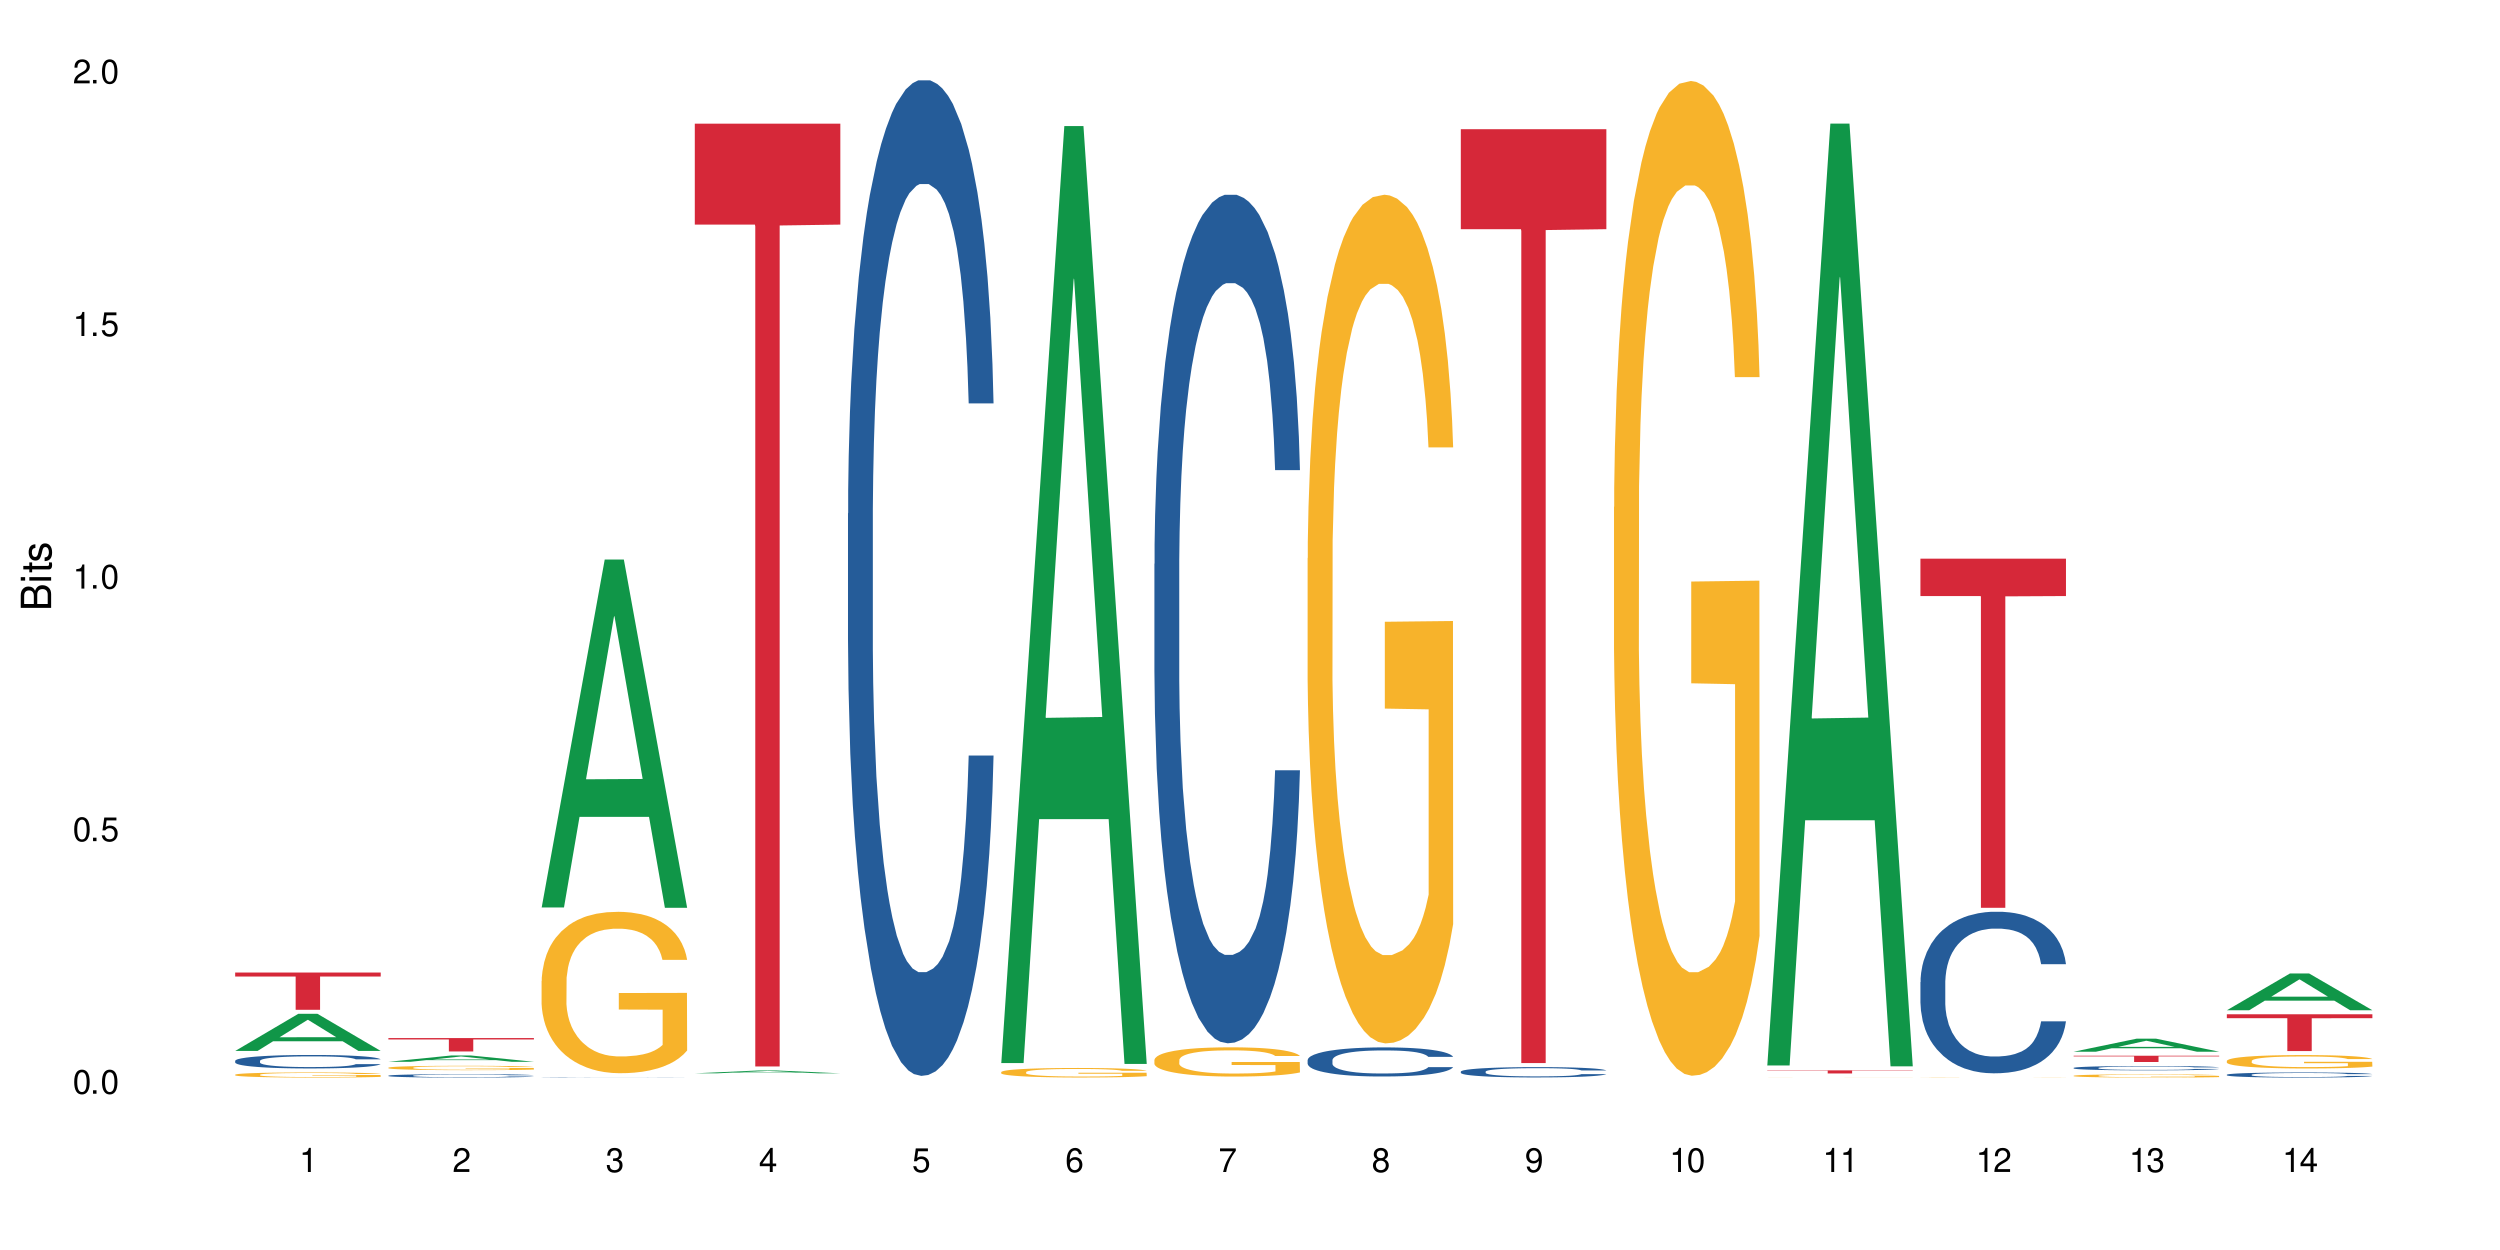 <?xml version="1.0" encoding="UTF-8"?>
<svg xmlns="http://www.w3.org/2000/svg" xmlns:xlink="http://www.w3.org/1999/xlink" width="720" height="360" viewBox="0 0 720 360">
<defs>
<g>
<g id="glyph-0-0">
</g>
<g id="glyph-0-1">
<path d="M 2.641 -6.938 C 2 -6.938 1.422 -6.656 1.078 -6.172 C 0.641 -5.562 0.406 -4.641 0.406 -3.359 C 0.406 -1.016 1.188 0.219 2.641 0.219 C 4.078 0.219 4.859 -1.016 4.859 -3.297 C 4.859 -4.641 4.656 -5.547 4.203 -6.172 C 3.844 -6.656 3.281 -6.938 2.641 -6.938 Z M 2.641 -6.188 C 3.547 -6.188 4 -5.25 4 -3.375 C 4 -1.406 3.562 -0.484 2.625 -0.484 C 1.734 -0.484 1.281 -1.438 1.281 -3.344 C 1.281 -5.25 1.734 -6.188 2.641 -6.188 Z M 2.641 -6.188 "/>
</g>
<g id="glyph-0-2">
<path d="M 1.828 -1 L 0.828 -1 L 0.828 0 L 1.828 0 Z M 1.828 -1 "/>
</g>
<g id="glyph-0-3">
<path d="M 4.562 -6.797 L 1.062 -6.797 L 0.547 -3.094 L 1.328 -3.094 C 1.719 -3.562 2.047 -3.734 2.578 -3.734 C 3.484 -3.734 4.062 -3.109 4.062 -2.094 C 4.062 -1.125 3.484 -0.531 2.578 -0.531 C 1.828 -0.531 1.375 -0.906 1.188 -1.672 L 0.328 -1.672 C 0.453 -1.109 0.547 -0.844 0.75 -0.594 C 1.125 -0.078 1.828 0.219 2.594 0.219 C 3.969 0.219 4.922 -0.781 4.922 -2.219 C 4.922 -3.562 4.031 -4.484 2.719 -4.484 C 2.25 -4.484 1.859 -4.359 1.469 -4.062 L 1.734 -5.969 L 4.562 -5.969 Z M 4.562 -6.797 "/>
</g>
<g id="glyph-0-4">
<path d="M 2.484 -4.938 L 2.484 0 L 3.328 0 L 3.328 -6.938 L 2.766 -6.938 C 2.469 -5.875 2.281 -5.734 0.984 -5.562 L 0.984 -4.938 Z M 2.484 -4.938 "/>
</g>
<g id="glyph-0-5">
<path d="M 4.859 -0.828 L 1.281 -0.828 C 1.359 -1.406 1.672 -1.781 2.5 -2.281 L 3.469 -2.828 C 4.406 -3.344 4.906 -4.062 4.906 -4.906 C 4.906 -5.484 4.672 -6.031 4.266 -6.406 C 3.859 -6.766 3.375 -6.938 2.719 -6.938 C 1.859 -6.938 1.219 -6.625 0.844 -6.031 C 0.609 -5.672 0.5 -5.234 0.484 -4.531 L 1.328 -4.531 C 1.359 -5.016 1.406 -5.281 1.531 -5.516 C 1.75 -5.938 2.188 -6.203 2.703 -6.203 C 3.469 -6.203 4.031 -5.641 4.031 -4.891 C 4.031 -4.344 3.719 -3.859 3.125 -3.516 L 2.234 -3 C 0.812 -2.172 0.406 -1.531 0.328 -0.016 L 4.859 -0.016 Z M 4.859 -0.828 "/>
</g>
<g id="glyph-0-6">
<path d="M 2.125 -3.188 L 2.578 -3.188 C 3.5 -3.188 3.984 -2.766 3.984 -1.922 C 3.984 -1.062 3.469 -0.531 2.594 -0.531 C 1.656 -0.531 1.203 -1 1.156 -2.016 L 0.312 -2.016 C 0.344 -1.453 0.438 -1.094 0.609 -0.781 C 0.953 -0.109 1.625 0.219 2.547 0.219 C 3.953 0.219 4.859 -0.625 4.859 -1.938 C 4.859 -2.828 4.516 -3.297 3.703 -3.594 C 4.344 -3.844 4.656 -4.328 4.656 -5.031 C 4.656 -6.219 3.875 -6.938 2.578 -6.938 C 1.203 -6.938 0.484 -6.172 0.453 -4.703 L 1.297 -4.703 C 1.312 -5.125 1.344 -5.359 1.453 -5.578 C 1.641 -5.969 2.062 -6.203 2.594 -6.203 C 3.344 -6.203 3.797 -5.75 3.797 -5 C 3.797 -4.516 3.609 -4.219 3.25 -4.047 C 3.016 -3.953 2.703 -3.922 2.125 -3.906 Z M 2.125 -3.188 "/>
</g>
<g id="glyph-0-7">
<path d="M 3.141 -1.672 L 3.141 0 L 3.984 0 L 3.984 -1.672 L 4.984 -1.672 L 4.984 -2.438 L 3.984 -2.438 L 3.984 -6.938 L 3.359 -6.938 L 0.266 -2.578 L 0.266 -1.672 Z M 3.141 -2.438 L 1 -2.438 L 3.141 -5.5 Z M 3.141 -2.438 "/>
</g>
<g id="glyph-0-8">
<path d="M 4.781 -5.125 C 4.609 -6.266 3.891 -6.938 2.844 -6.938 C 2.094 -6.938 1.422 -6.578 1.031 -5.953 C 0.594 -5.266 0.406 -4.422 0.406 -3.172 C 0.406 -2 0.578 -1.25 0.984 -0.641 C 1.359 -0.078 1.953 0.219 2.703 0.219 C 3.984 0.219 4.922 -0.75 4.922 -2.094 C 4.922 -3.375 4.062 -4.281 2.844 -4.281 C 2.172 -4.281 1.641 -4.031 1.281 -3.516 C 1.281 -5.234 1.828 -6.188 2.797 -6.188 C 3.391 -6.188 3.797 -5.797 3.938 -5.125 Z M 2.734 -3.531 C 3.547 -3.531 4.062 -2.953 4.062 -2.031 C 4.062 -1.156 3.484 -0.531 2.703 -0.531 C 1.922 -0.531 1.328 -1.188 1.328 -2.078 C 1.328 -2.938 1.906 -3.531 2.734 -3.531 Z M 2.734 -3.531 "/>
</g>
<g id="glyph-0-9">
<path d="M 4.984 -6.797 L 0.438 -6.797 L 0.438 -5.969 L 4.109 -5.969 C 2.5 -3.656 1.828 -2.234 1.328 0 L 2.219 0 C 2.594 -2.172 3.453 -4.047 4.984 -6.094 Z M 4.984 -6.797 "/>
</g>
<g id="glyph-0-10">
<path d="M 3.75 -3.656 C 4.469 -4.094 4.688 -4.438 4.688 -5.078 C 4.688 -6.172 3.844 -6.938 2.641 -6.938 C 1.438 -6.938 0.594 -6.172 0.594 -5.094 C 0.594 -4.438 0.812 -4.094 1.516 -3.656 C 0.734 -3.266 0.359 -2.703 0.359 -1.922 C 0.359 -0.656 1.281 0.219 2.641 0.219 C 3.984 0.219 4.922 -0.656 4.922 -1.922 C 4.922 -2.703 4.531 -3.266 3.75 -3.656 Z M 2.641 -6.188 C 3.359 -6.188 3.812 -5.75 3.812 -5.062 C 3.812 -4.406 3.344 -3.984 2.641 -3.984 C 1.922 -3.984 1.453 -4.406 1.453 -5.078 C 1.453 -5.75 1.922 -6.188 2.641 -6.188 Z M 2.641 -3.266 C 3.484 -3.266 4.062 -2.719 4.062 -1.906 C 4.062 -1.078 3.484 -0.531 2.625 -0.531 C 1.797 -0.531 1.219 -1.094 1.219 -1.906 C 1.219 -2.719 1.781 -3.266 2.641 -3.266 Z M 2.641 -3.266 "/>
</g>
<g id="glyph-0-11">
<path d="M 0.516 -1.578 C 0.672 -0.453 1.406 0.219 2.438 0.219 C 3.188 0.219 3.859 -0.141 4.266 -0.766 C 4.688 -1.453 4.891 -2.297 4.891 -3.547 C 4.891 -4.719 4.703 -5.453 4.312 -6.078 C 3.938 -6.641 3.344 -6.938 2.594 -6.938 C 1.297 -6.938 0.359 -5.969 0.359 -4.625 C 0.359 -3.344 1.234 -2.453 2.453 -2.453 C 3.094 -2.453 3.578 -2.672 4.016 -3.203 C 4 -1.484 3.469 -0.531 2.5 -0.531 C 1.906 -0.531 1.484 -0.906 1.359 -1.578 Z M 2.578 -6.203 C 3.375 -6.203 3.969 -5.531 3.969 -4.641 C 3.969 -3.797 3.391 -3.188 2.547 -3.188 C 1.734 -3.188 1.234 -3.766 1.234 -4.688 C 1.234 -5.562 1.797 -6.203 2.578 -6.203 Z M 2.578 -6.203 "/>
</g>
<g id="glyph-1-0">
</g>
<g id="glyph-1-1">
<path d="M 0 -0.953 L 0 -4.891 C 0 -5.719 -0.234 -6.344 -0.734 -6.797 C -1.188 -7.234 -1.812 -7.469 -2.5 -7.469 C -3.547 -7.469 -4.188 -7 -4.625 -5.875 C -4.984 -6.688 -5.625 -7.094 -6.531 -7.094 C -7.172 -7.094 -7.734 -6.859 -8.141 -6.391 C -8.562 -5.922 -8.75 -5.344 -8.75 -4.5 L -8.75 -0.953 Z M -4.984 -2.062 L -7.766 -2.062 L -7.766 -4.219 C -7.766 -4.844 -7.688 -5.203 -7.453 -5.5 C -7.219 -5.812 -6.859 -5.969 -6.375 -5.969 C -5.891 -5.969 -5.531 -5.812 -5.297 -5.5 C -5.062 -5.203 -4.984 -4.844 -4.984 -4.219 Z M -0.984 -2.062 L -4 -2.062 L -4 -4.781 C -4 -5.766 -3.438 -6.359 -2.484 -6.359 C -1.547 -6.359 -0.984 -5.766 -0.984 -4.781 Z M -0.984 -2.062 "/>
</g>
<g id="glyph-1-2">
<path d="M -6.281 -1.797 L -6.281 -0.797 L 0 -0.797 L 0 -1.797 Z M -8.75 -1.797 L -8.75 -0.797 L -7.484 -0.797 L -7.484 -1.797 Z M -8.75 -1.797 "/>
</g>
<g id="glyph-1-3">
<path d="M -6.281 -3.047 L -6.281 -2.016 L -8.016 -2.016 L -8.016 -1.016 L -6.281 -1.016 L -6.281 -0.172 L -5.469 -0.172 L -5.469 -1.016 L -0.719 -1.016 C -0.078 -1.016 0.281 -1.453 0.281 -2.234 C 0.281 -2.5 0.25 -2.719 0.188 -3.047 L -0.641 -3.047 C -0.609 -2.906 -0.594 -2.766 -0.594 -2.562 C -0.594 -2.141 -0.719 -2.016 -1.156 -2.016 L -5.469 -2.016 L -5.469 -3.047 Z M -6.281 -3.047 "/>
</g>
<g id="glyph-1-4">
<path d="M -4.531 -5.25 C -5.766 -5.25 -6.469 -4.422 -6.469 -2.969 C -6.469 -1.516 -5.719 -0.562 -4.547 -0.562 C -3.562 -0.562 -3.094 -1.062 -2.734 -2.562 L -2.516 -3.484 C -2.344 -4.188 -2.094 -4.469 -1.641 -4.469 C -1.047 -4.469 -0.641 -3.875 -0.641 -3 C -0.641 -2.453 -0.797 -2 -1.062 -1.75 C -1.25 -1.594 -1.422 -1.531 -1.875 -1.469 L -1.875 -0.406 C -0.422 -0.453 0.281 -1.266 0.281 -2.922 C 0.281 -4.5 -0.5 -5.516 -1.719 -5.516 C -2.656 -5.516 -3.172 -4.984 -3.469 -3.734 L -3.703 -2.766 C -3.891 -1.953 -4.156 -1.609 -4.594 -1.609 C -5.188 -1.609 -5.547 -2.125 -5.547 -2.938 C -5.547 -3.75 -5.203 -4.172 -4.531 -4.203 Z M -4.531 -5.25 "/>
</g>
</g>
</defs>
<rect x="-72" y="-36" width="864" height="432" fill="rgb(100%, 100%, 100%)" fill-opacity="1"/>
<path fill-rule="nonzero" fill="rgb(6.275%, 58.824%, 28.235%)" fill-opacity="1" d="M 67.73 302.668 L 67.777 302.656 L 85.914 291.973 L 91.422 291.973 L 109.648 302.676 L 103.242 302.676 L 98.676 299.883 L 78.656 299.883 L 74.18 302.668 L 67.73 302.668 L 80.582 298.727 L 96.84 298.715 L 88.734 293.723 L 88.645 293.711 L 88.555 293.742 L 80.539 298.715 L 80.582 298.727 Z M 67.73 302.668 "/>
<path fill-rule="nonzero" fill="rgb(14.51%, 36.078%, 60%)" fill-opacity="1" d="M 67.73 305.52 L 67.781 305.516 L 67.781 305.43 L 67.934 305.297 L 68.293 305.125 L 68.652 305.008 L 69.57 304.801 L 70.848 304.598 L 72.18 304.441 L 73.148 304.348 L 74.02 304.277 L 76.012 304.145 L 77.289 304.078 L 78.672 304.02 L 80.355 303.957 L 81.582 303.922 L 84.344 303.867 L 86.391 303.84 L 87.973 303.832 L 91.398 303.832 L 93.441 303.844 L 94.926 303.863 L 96.562 303.891 L 97.941 303.922 L 100.344 304 L 102.492 304.102 L 103.461 304.156 L 104.996 304.266 L 106.172 304.375 L 106.988 304.465 L 107.91 304.598 L 108.727 304.758 L 109.34 304.938 L 109.648 305.09 L 102.492 305.09 L 102.133 304.949 L 101.723 304.84 L 100.957 304.691 L 100.191 304.59 L 99.117 304.488 L 98.145 304.418 L 96.816 304.352 L 95.641 304.309 L 94.414 304.277 L 93.238 304.258 L 90.988 304.234 L 88.383 304.234 L 87.41 304.242 L 85.418 304.27 L 84.344 304.297 L 82.812 304.344 L 81.738 304.391 L 80.461 304.461 L 79.59 304.523 L 78.516 304.613 L 77.75 304.695 L 76.883 304.812 L 76.371 304.902 L 75.91 305 L 75.5 305.117 L 75.195 305.242 L 74.988 305.375 L 74.887 305.504 L 74.887 306.051 L 74.988 306.18 L 75.246 306.328 L 75.91 306.547 L 76.883 306.734 L 78.004 306.883 L 79.078 306.988 L 79.691 307.039 L 80.512 307.098 L 81.789 307.168 L 83.629 307.238 L 84.703 307.266 L 86.34 307.297 L 88.023 307.309 L 90.273 307.309 L 92.27 307.297 L 93.598 307.277 L 94.977 307.25 L 96.867 307.188 L 98.043 307.133 L 99.066 307.062 L 99.832 306.996 L 100.344 306.941 L 101.109 306.828 L 101.723 306.711 L 102.184 306.586 L 102.492 306.465 L 109.648 306.465 L 109.34 306.605 L 108.883 306.746 L 108.422 306.848 L 107.707 306.973 L 106.887 307.082 L 105.711 307.207 L 104.742 307.289 L 103.461 307.375 L 102.285 307.445 L 101.008 307.504 L 99.117 307.574 L 97.891 307.609 L 96.562 307.645 L 94.977 307.672 L 92.984 307.695 L 90.836 307.711 L 88.844 307.715 L 86.695 307.707 L 85.109 307.691 L 83.016 307.66 L 80.41 307.598 L 78.516 307.531 L 77.035 307.461 L 75.758 307.391 L 74.324 307.297 L 72.484 307.141 L 71.359 307.02 L 70.594 306.918 L 69.723 306.781 L 69.109 306.656 L 68.395 306.457 L 67.883 306.207 L 67.73 306.012 Z M 67.73 305.52 "/>
<path fill-rule="nonzero" fill="rgb(96.863%, 70.196%, 16.863%)" fill-opacity="1" d="M 67.73 309.5 L 67.781 309.5 L 67.781 309.473 L 67.988 309.41 L 68.496 309.328 L 69.164 309.258 L 69.879 309.203 L 70.34 309.176 L 71.105 309.137 L 71.77 309.105 L 73.457 309.047 L 75.602 308.988 L 76.777 308.965 L 78.109 308.941 L 80 308.914 L 80.867 308.906 L 83.527 308.887 L 86.543 308.871 L 89.863 308.867 L 91.398 308.867 L 93.496 308.875 L 96.355 308.891 L 97.992 308.902 L 99.27 308.914 L 100.602 308.934 L 102.234 308.961 L 103.77 308.992 L 104.996 309.023 L 106.223 309.066 L 107.246 309.109 L 108.113 309.156 L 108.883 309.211 L 109.34 309.258 L 109.648 309.309 L 102.543 309.309 L 102.133 309.258 L 101.672 309.223 L 100.906 309.18 L 100.141 309.145 L 99.375 309.121 L 97.941 309.086 L 96.715 309.062 L 95.18 309.047 L 93.699 309.035 L 92.012 309.023 L 88.281 309.023 L 85.828 309.031 L 84.395 309.043 L 83.375 309.055 L 81.941 309.074 L 81.074 309.09 L 80.562 309.102 L 79.027 309.141 L 78.004 309.18 L 77.445 309.207 L 76.727 309.246 L 76.215 309.281 L 75.652 309.336 L 75.348 309.375 L 74.938 309.469 L 74.887 309.711 L 75.039 309.762 L 75.348 309.816 L 75.758 309.867 L 76.371 309.918 L 76.984 309.957 L 78.059 310.008 L 78.977 310.043 L 79.691 310.066 L 81.074 310.102 L 81.637 310.113 L 82.965 310.141 L 84.344 310.16 L 86.031 310.176 L 87.309 310.184 L 89.355 310.188 L 91.961 310.188 L 95.027 310.18 L 96.969 310.172 L 98.301 310.16 L 99.168 310.148 L 100.242 310.137 L 101.008 310.121 L 101.723 310.105 L 102.594 310.086 L 102.594 309.762 L 89.969 309.762 L 89.969 309.609 L 109.598 309.609 L 109.648 310.137 L 108.574 310.172 L 107.246 310.207 L 105.969 310.234 L 104.637 310.258 L 102.746 310.281 L 101.215 310.297 L 98.863 310.316 L 96.715 310.328 L 94.465 310.336 L 92.473 310.34 L 90.121 310.344 L 88.023 310.34 L 85.777 310.332 L 83.988 310.32 L 82.352 310.309 L 80.715 310.289 L 78.672 310.262 L 77.34 310.238 L 75.961 310.211 L 74.582 310.176 L 73.355 310.141 L 72.535 310.113 L 71.719 310.082 L 70.848 310.039 L 70.031 309.992 L 69.418 309.953 L 68.855 309.906 L 68.445 309.859 L 68.039 309.801 L 67.832 309.75 L 67.73 309.711 Z M 67.73 309.5 "/>
<path fill-rule="nonzero" fill="rgb(83.922%, 15.686%, 22.353%)" fill-opacity="1" d="M 67.73 280.094 L 109.648 280.094 L 109.648 281.242 L 92.18 281.25 L 92.18 290.82 L 85.148 290.82 L 85.148 281.262 L 85.047 281.242 L 67.73 281.242 Z M 67.73 280.094 "/>
<path fill-rule="nonzero" fill="rgb(6.275%, 58.824%, 28.235%)" fill-opacity="1" d="M 111.855 305.793 L 111.898 305.793 L 130.035 303.969 L 135.543 303.969 L 153.77 305.793 L 147.367 305.793 L 142.801 305.316 L 122.781 305.316 L 118.301 305.793 L 111.855 305.793 L 124.707 305.121 L 140.961 305.121 L 132.855 304.266 L 132.766 304.266 L 132.68 304.27 L 124.66 305.121 L 124.707 305.121 Z M 111.855 305.793 "/>
<path fill-rule="nonzero" fill="rgb(14.51%, 36.078%, 60%)" fill-opacity="1" d="M 111.855 309.789 L 111.906 309.789 L 111.906 309.766 L 112.059 309.734 L 112.418 309.691 L 112.773 309.66 L 113.695 309.605 L 114.973 309.555 L 116.301 309.516 L 117.273 309.492 L 118.141 309.477 L 120.137 309.441 L 121.414 309.426 L 122.793 309.41 L 124.48 309.395 L 125.707 309.387 L 128.469 309.371 L 130.512 309.367 L 132.098 309.363 L 135.523 309.363 L 137.566 309.367 L 139.047 309.371 L 140.684 309.379 L 142.066 309.387 L 144.469 309.406 L 146.613 309.43 L 147.586 309.445 L 149.117 309.473 L 150.293 309.5 L 151.113 309.523 L 152.031 309.555 L 152.852 309.598 L 153.465 309.641 L 153.77 309.68 L 146.613 309.68 L 146.258 309.645 L 145.848 309.617 L 145.082 309.582 L 144.312 309.555 L 143.242 309.527 L 142.27 309.512 L 140.941 309.496 L 139.766 309.484 L 138.539 309.477 L 137.363 309.469 L 135.113 309.465 L 131.535 309.465 L 129.539 309.473 L 128.469 309.48 L 126.934 309.492 L 125.859 309.504 L 124.582 309.523 L 123.715 309.539 L 122.641 309.562 L 121.875 309.582 L 121.004 309.609 L 120.492 309.633 L 120.031 309.66 L 119.625 309.688 L 119.316 309.719 L 119.113 309.754 L 119.012 309.785 L 119.012 309.922 L 119.113 309.957 L 119.367 309.992 L 120.031 310.047 L 121.004 310.094 L 122.129 310.133 L 123.203 310.16 L 123.816 310.172 L 124.633 310.188 L 125.91 310.203 L 127.75 310.223 L 128.824 310.23 L 130.461 310.238 L 132.148 310.242 L 134.398 310.242 L 136.391 310.238 L 137.719 310.234 L 139.102 310.227 L 140.992 310.211 L 142.168 310.195 L 143.188 310.18 L 143.957 310.16 L 144.469 310.148 L 145.234 310.121 L 145.848 310.09 L 146.309 310.059 L 146.613 310.027 L 153.77 310.027 L 153.465 310.062 L 153.004 310.098 L 152.543 310.125 L 151.828 310.156 L 151.012 310.184 L 149.836 310.215 L 148.863 310.234 L 147.586 310.258 L 146.41 310.273 L 145.133 310.289 L 143.242 310.309 L 142.012 310.316 L 140.684 310.324 L 139.102 310.332 L 137.105 310.34 L 134.961 310.344 L 132.965 310.344 L 130.82 310.34 L 129.234 310.336 L 127.137 310.328 L 124.531 310.312 L 122.641 310.297 L 121.156 310.277 L 119.879 310.262 L 118.449 310.238 L 116.609 310.199 L 115.484 310.168 L 114.715 310.141 L 113.848 310.105 L 113.234 310.074 L 112.52 310.027 L 112.008 309.961 L 111.855 309.914 Z M 111.855 309.789 "/>
<path fill-rule="nonzero" fill="rgb(96.863%, 70.196%, 16.863%)" fill-opacity="1" d="M 111.855 307.488 L 111.906 307.488 L 111.906 307.465 L 112.109 307.414 L 112.621 307.34 L 113.285 307.281 L 114 307.234 L 114.461 307.211 L 115.227 307.176 L 115.891 307.152 L 117.578 307.102 L 119.727 307.051 L 120.902 307.031 L 122.23 307.012 L 124.121 306.988 L 124.992 306.98 L 127.648 306.965 L 130.664 306.953 L 133.988 306.949 L 135.523 306.949 L 137.617 306.953 L 140.48 306.965 L 142.117 306.977 L 143.395 306.988 L 144.723 307.004 L 146.359 307.027 L 147.891 307.055 L 149.117 307.082 L 150.348 307.117 L 151.367 307.152 L 152.238 307.195 L 153.004 307.242 L 153.465 307.285 L 153.77 307.324 L 146.664 307.324 L 146.258 307.285 L 145.797 307.254 L 145.031 307.215 L 144.262 307.188 L 143.496 307.164 L 142.066 307.133 L 140.84 307.117 L 139.305 307.102 L 137.82 307.09 L 136.137 307.082 L 132.402 307.082 L 129.949 307.09 L 128.52 307.098 L 127.496 307.105 L 126.066 307.125 L 125.195 307.137 L 124.684 307.148 L 123.152 307.184 L 122.129 307.215 L 121.566 307.238 L 120.852 307.273 L 120.34 307.305 L 119.777 307.348 L 119.469 307.383 L 119.062 307.461 L 119.012 307.668 L 119.164 307.711 L 119.469 307.762 L 119.879 307.801 L 120.492 307.844 L 121.105 307.879 L 122.18 307.922 L 123.102 307.953 L 123.816 307.973 L 125.195 308.004 L 125.758 308.016 L 127.086 308.035 L 128.469 308.051 L 130.152 308.066 L 131.434 308.07 L 133.477 308.078 L 136.082 308.078 L 139.152 308.07 L 141.094 308.062 L 142.422 308.051 L 143.293 308.043 L 144.363 308.031 L 145.133 308.02 L 145.848 308.008 L 146.715 307.988 L 146.715 307.711 L 134.09 307.711 L 134.09 307.582 L 153.719 307.582 L 153.77 308.031 L 152.699 308.062 L 151.367 308.094 L 150.09 308.117 L 148.762 308.137 L 146.871 308.156 L 145.336 308.172 L 142.984 308.188 L 140.84 308.199 L 138.59 308.203 L 136.594 308.207 L 134.242 308.211 L 132.148 308.207 L 129.898 308.199 L 128.109 308.191 L 126.473 308.18 L 124.84 308.164 L 122.793 308.141 L 121.465 308.121 L 120.082 308.098 L 118.703 308.066 L 117.477 308.035 L 116.66 308.012 L 115.84 307.984 L 114.973 307.949 L 114.152 307.91 L 113.539 307.875 L 112.98 307.836 L 112.57 307.797 L 112.16 307.746 L 111.957 307.703 L 111.855 307.668 Z M 111.855 307.488 "/>
<path fill-rule="nonzero" fill="rgb(83.922%, 15.686%, 22.353%)" fill-opacity="1" d="M 111.855 298.957 L 153.77 298.957 L 153.77 299.367 L 136.301 299.371 L 136.301 302.816 L 129.273 302.816 L 129.273 299.375 L 129.172 299.367 L 111.855 299.367 Z M 111.855 298.957 "/>
<path fill-rule="nonzero" fill="rgb(6.275%, 58.824%, 28.235%)" fill-opacity="1" d="M 155.977 261.355 L 156.023 261.262 L 174.16 161.141 L 179.668 161.141 L 197.895 261.449 L 191.488 261.449 L 186.922 235.266 L 166.902 235.266 L 162.426 261.355 L 155.977 261.355 L 168.828 224.434 L 185.086 224.34 L 176.98 177.527 L 176.891 177.434 L 176.801 177.719 L 168.785 224.34 L 168.828 224.434 Z M 155.977 261.355 "/>
<path fill-rule="nonzero" fill="rgb(14.51%, 36.078%, 60%)" fill-opacity="1" d="M 155.977 310.281 L 156.027 310.281 L 156.027 310.277 L 156.18 310.277 L 156.898 310.27 L 157.816 310.266 L 159.094 310.258 L 160.426 310.254 L 161.395 310.254 L 162.266 310.25 L 164.258 310.25 L 165.535 310.246 L 166.918 310.246 L 168.602 310.242 L 186.188 310.242 L 188.59 310.246 L 190.738 310.246 L 191.707 310.25 L 193.242 310.25 L 194.418 310.254 L 195.234 310.258 L 196.156 310.258 L 196.973 310.262 L 197.586 310.266 L 197.895 310.27 L 190.738 310.27 L 190.379 310.266 L 189.969 310.266 L 188.438 310.258 L 187.363 310.258 L 186.391 310.254 L 183.887 310.254 L 182.66 310.25 L 172.59 310.25 L 171.059 310.254 L 169.984 310.254 L 168.707 310.258 L 166.762 310.258 L 165.996 310.262 L 165.129 310.266 L 164.617 310.266 L 164.156 310.27 L 163.746 310.27 L 163.441 310.273 L 163.234 310.277 L 163.133 310.281 L 163.133 310.293 L 163.234 310.297 L 163.492 310.301 L 164.156 310.305 L 165.129 310.309 L 166.25 310.312 L 167.324 310.316 L 168.758 310.316 L 170.035 310.32 L 172.949 310.32 L 174.582 310.324 L 180.512 310.324 L 181.844 310.32 L 186.289 310.32 L 187.312 310.316 L 188.078 310.316 L 188.59 310.312 L 189.355 310.312 L 189.969 310.309 L 190.43 310.305 L 197.895 310.305 L 197.586 310.305 L 197.129 310.309 L 196.668 310.312 L 195.953 310.316 L 195.133 310.316 L 193.957 310.32 L 192.988 310.324 L 190.531 310.324 L 189.254 310.328 L 186.137 310.328 L 184.809 310.332 L 171.262 310.332 L 168.652 310.328 L 165.281 310.328 L 164.004 310.324 L 162.57 310.324 L 160.73 310.32 L 159.605 310.316 L 158.84 310.312 L 157.969 310.309 L 157.355 310.309 L 156.641 310.305 L 156.129 310.297 L 155.977 310.293 Z M 155.977 310.281 "/>
<path fill-rule="nonzero" fill="rgb(96.863%, 70.196%, 16.863%)" fill-opacity="1" d="M 155.977 282.512 L 156.027 282.469 L 156.027 281.621 L 156.234 279.711 L 156.742 277.078 L 157.41 274.914 L 158.125 273.215 L 158.582 272.324 L 159.352 271.051 L 160.016 270.117 L 161.703 268.207 L 163.848 266.422 L 165.023 265.66 L 166.355 264.938 L 168.246 264.129 L 169.113 263.832 L 171.773 263.152 L 174.789 262.73 L 178.109 262.602 L 179.645 262.645 L 181.742 262.812 L 184.602 263.281 L 186.238 263.707 L 187.516 264.129 L 188.848 264.684 L 190.48 265.531 L 192.016 266.551 L 193.242 267.57 L 194.469 268.844 L 195.492 270.199 L 196.359 271.688 L 197.129 273.469 L 197.586 274.957 L 197.895 276.441 L 190.789 276.441 L 190.379 274.957 L 189.918 273.809 L 189.152 272.41 L 188.387 271.391 L 187.617 270.582 L 186.188 269.48 L 184.961 268.801 L 183.426 268.207 L 181.945 267.824 L 180.258 267.57 L 179.234 267.484 L 176.527 267.484 L 174.074 267.781 L 172.641 268.121 L 171.617 268.461 L 170.188 269.098 L 169.32 269.605 L 168.809 269.945 L 167.273 271.262 L 166.25 272.449 L 165.688 273.258 L 164.973 274.531 L 164.461 275.676 L 163.898 277.375 L 163.594 278.648 L 163.184 281.535 L 163.133 289.176 L 163.285 290.789 L 163.594 292.531 L 164.004 294.059 L 164.617 295.672 L 165.23 296.902 L 166.305 298.559 L 167.223 299.664 L 167.938 300.383 L 169.32 301.531 L 169.883 301.914 L 171.211 302.676 L 172.59 303.273 L 174.277 303.781 L 175.555 304.035 L 177.602 304.246 L 180.207 304.246 L 183.273 303.992 L 185.215 303.652 L 186.547 303.312 L 187.414 303.016 L 188.488 302.551 L 189.254 302.125 L 189.969 301.66 L 190.84 300.938 L 190.84 290.789 L 178.215 290.746 L 178.215 285.992 L 197.844 285.949 L 197.895 302.551 L 196.82 303.695 L 195.492 304.801 L 194.215 305.648 L 192.883 306.371 L 190.992 307.176 L 189.461 307.688 L 187.109 308.281 L 184.961 308.664 L 182.711 308.918 L 180.719 309.047 L 178.367 309.086 L 176.27 309.004 L 174.023 308.746 L 172.234 308.41 L 170.598 307.984 L 168.961 307.434 L 166.918 306.539 L 165.586 305.82 L 164.207 304.926 L 162.828 303.867 L 161.602 302.719 L 160.781 301.828 L 159.965 300.809 L 159.094 299.535 L 158.277 298.094 L 157.664 296.777 L 157.102 295.289 L 156.691 293.891 L 156.285 291.98 L 156.078 290.449 L 155.977 289.133 Z M 155.977 282.512 "/>
<path fill-rule="nonzero" fill="rgb(6.275%, 58.824%, 28.235%)" fill-opacity="1" d="M 200.102 309.117 L 200.145 309.117 L 218.281 308.301 L 223.789 308.301 L 242.016 309.117 L 235.613 309.117 L 231.047 308.906 L 211.027 308.906 L 206.547 309.117 L 200.102 309.117 L 212.953 308.816 L 229.207 308.816 L 221.102 308.434 L 221.012 308.434 L 220.926 308.438 L 212.906 308.816 L 212.953 308.816 Z M 200.102 309.117 "/>
<path fill-rule="nonzero" fill="rgb(83.922%, 15.686%, 22.353%)" fill-opacity="1" d="M 200.102 35.617 L 242.016 35.617 L 242.016 64.684 L 224.547 64.938 L 224.547 307.148 L 217.52 307.148 L 217.52 65.191 L 217.418 64.684 L 200.102 64.684 Z M 200.102 35.617 "/>
<path fill-rule="nonzero" fill="rgb(14.51%, 36.078%, 60%)" fill-opacity="1" d="M 244.223 147.887 L 244.273 147.625 L 244.273 141.336 L 244.426 131.375 L 244.785 118.797 L 245.145 110.145 L 246.062 94.684 L 247.34 79.742 L 248.672 68.211 L 249.641 61.398 L 250.512 56.156 L 252.504 46.457 L 253.781 41.48 L 255.164 37.023 L 256.848 32.566 L 258.074 29.945 L 260.836 25.754 L 262.883 23.918 L 264.465 23.133 L 267.891 23.133 L 269.934 24.18 L 271.418 25.492 L 273.055 27.59 L 274.434 29.945 L 276.836 35.715 L 278.984 43.051 L 279.953 47.246 L 281.488 55.371 L 282.664 63.23 L 283.48 70.047 L 284.402 79.742 L 285.219 91.539 L 285.832 104.906 L 286.141 116.176 L 278.984 116.176 L 278.625 105.691 L 278.215 97.566 L 277.449 86.82 L 276.684 79.219 L 275.609 71.621 L 274.637 66.641 L 273.309 61.66 L 272.133 58.516 L 270.906 56.156 L 269.73 54.582 L 267.48 53.012 L 264.875 53.012 L 263.902 53.535 L 261.91 55.633 L 260.836 57.465 L 259.305 61.137 L 258.23 64.543 L 256.953 69.785 L 256.082 74.238 L 255.008 81.055 L 254.242 87.082 L 253.371 95.73 L 252.863 102.285 L 252.402 109.621 L 251.992 118.27 L 251.688 127.445 L 251.48 137.141 L 251.379 146.578 L 251.379 187.199 L 251.48 196.637 L 251.738 207.645 L 252.402 223.629 L 253.371 237.523 L 254.496 248.527 L 255.57 256.391 L 256.184 260.062 L 257.004 264.254 L 258.281 269.496 L 260.121 274.738 L 261.195 276.836 L 262.828 278.93 L 264.516 279.98 L 266.766 279.98 L 268.758 278.93 L 270.09 277.621 L 271.469 275.523 L 273.359 271.07 L 274.535 266.875 L 275.559 261.895 L 276.324 256.918 L 276.836 252.723 L 277.602 244.598 L 278.215 235.688 L 278.676 226.516 L 278.984 217.602 L 286.141 217.602 L 285.832 228.086 L 285.371 238.309 L 284.914 245.91 L 284.195 255.082 L 283.379 263.207 L 282.203 272.379 L 281.23 278.406 L 279.953 284.961 L 278.777 289.938 L 277.5 294.395 L 275.609 299.637 L 274.383 302.258 L 273.055 304.617 L 271.469 306.715 L 269.477 308.547 L 267.328 309.598 L 265.336 309.859 L 263.188 309.332 L 261.602 308.285 L 259.508 305.926 L 256.898 301.211 L 255.008 296.23 L 253.527 291.25 L 252.25 286.008 L 250.816 278.93 L 248.977 267.398 L 247.852 258.488 L 247.086 251.148 L 246.215 240.93 L 245.602 231.754 L 244.887 217.078 L 244.375 198.469 L 244.223 184.055 Z M 244.223 147.887 "/>
<path fill-rule="nonzero" fill="rgb(6.275%, 58.824%, 28.235%)" fill-opacity="1" d="M 288.348 306.168 L 288.391 305.914 L 306.527 36.301 L 312.035 36.301 L 330.262 306.422 L 323.859 306.422 L 319.289 235.91 L 299.273 235.91 L 294.793 306.168 L 288.348 306.168 L 301.199 206.742 L 317.453 206.488 L 309.348 80.434 L 309.258 80.18 L 309.172 80.941 L 301.152 206.488 L 301.199 206.742 Z M 288.348 306.168 "/>
<path fill-rule="nonzero" fill="rgb(96.863%, 70.196%, 16.863%)" fill-opacity="1" d="M 288.348 308.754 L 288.398 308.75 L 288.398 308.699 L 288.602 308.586 L 289.113 308.43 L 289.777 308.305 L 290.492 308.203 L 290.953 308.148 L 291.719 308.074 L 292.383 308.02 L 294.07 307.906 L 296.219 307.801 L 297.395 307.758 L 298.723 307.715 L 300.613 307.664 L 301.484 307.648 L 304.141 307.609 L 307.156 307.582 L 310.48 307.574 L 312.012 307.578 L 314.109 307.586 L 316.973 307.617 L 318.609 307.641 L 319.887 307.664 L 321.215 307.699 L 322.852 307.75 L 324.383 307.809 L 325.609 307.867 L 326.836 307.945 L 327.859 308.023 L 328.73 308.113 L 329.496 308.219 L 329.957 308.305 L 330.262 308.395 L 323.156 308.395 L 322.75 308.305 L 322.289 308.238 L 321.523 308.156 L 320.754 308.094 L 319.988 308.047 L 318.559 307.98 L 317.328 307.941 L 315.797 307.906 L 314.312 307.883 L 312.629 307.867 L 311.605 307.863 L 308.895 307.863 L 306.441 307.883 L 305.012 307.902 L 303.988 307.922 L 302.559 307.961 L 301.688 307.988 L 301.176 308.008 L 299.645 308.086 L 298.621 308.156 L 298.059 308.207 L 297.344 308.281 L 296.832 308.348 L 296.27 308.449 L 295.961 308.523 L 295.555 308.695 L 295.504 309.148 L 295.656 309.242 L 295.961 309.344 L 296.371 309.434 L 296.984 309.531 L 297.598 309.602 L 298.672 309.703 L 299.594 309.766 L 300.309 309.809 L 301.688 309.879 L 302.25 309.898 L 303.578 309.945 L 304.961 309.98 L 306.645 310.012 L 307.926 310.023 L 309.969 310.039 L 312.574 310.039 L 315.645 310.023 L 317.586 310.004 L 318.914 309.984 L 319.785 309.965 L 320.855 309.938 L 321.625 309.914 L 322.34 309.883 L 323.207 309.844 L 323.207 309.242 L 310.582 309.238 L 310.582 308.957 L 330.211 308.957 L 330.262 309.938 L 329.188 310.004 L 327.859 310.07 L 326.582 310.121 L 325.254 310.164 L 323.363 310.211 L 321.828 310.242 L 319.477 310.277 L 317.328 310.297 L 315.082 310.312 L 313.086 310.32 L 310.734 310.324 L 308.641 310.32 L 306.391 310.305 L 304.602 310.285 L 302.965 310.258 L 301.328 310.227 L 299.285 310.172 L 297.957 310.129 L 296.574 310.078 L 295.195 310.016 L 293.969 309.949 L 293.152 309.895 L 292.332 309.836 L 291.465 309.758 L 290.645 309.672 L 290.031 309.598 L 289.469 309.508 L 289.062 309.426 L 288.652 309.312 L 288.449 309.223 L 288.348 309.145 Z M 288.348 308.754 "/>
<path fill-rule="nonzero" fill="rgb(14.51%, 36.078%, 60%)" fill-opacity="1" d="M 332.469 162.426 L 332.52 162.203 L 332.52 156.844 L 332.672 148.355 L 333.031 137.633 L 333.391 130.262 L 334.309 117.082 L 335.586 104.348 L 336.918 94.52 L 337.887 88.715 L 338.758 84.246 L 340.75 75.98 L 342.027 71.738 L 343.406 67.938 L 345.094 64.141 L 346.32 61.91 L 349.082 58.336 L 351.129 56.77 L 352.711 56.102 L 356.137 56.102 L 358.18 56.992 L 359.664 58.109 L 361.301 59.898 L 362.68 61.91 L 365.082 66.824 L 367.23 73.078 L 368.199 76.652 L 369.734 83.574 L 370.91 90.277 L 371.727 96.086 L 372.648 104.348 L 373.465 114.402 L 374.078 125.793 L 374.387 135.398 L 367.23 135.398 L 366.871 126.465 L 366.461 119.539 L 365.695 110.379 L 364.93 103.902 L 363.855 97.426 L 362.883 93.18 L 361.555 88.938 L 360.379 86.258 L 359.152 84.246 L 357.977 82.906 L 355.727 81.566 L 353.121 81.566 L 352.148 82.012 L 350.156 83.801 L 349.082 85.363 L 347.547 88.488 L 346.477 91.395 L 345.199 95.859 L 344.328 99.66 L 343.254 105.465 L 342.488 110.605 L 341.617 117.977 L 341.109 123.559 L 340.648 129.812 L 340.238 137.184 L 339.934 145.004 L 339.727 153.27 L 339.625 161.309 L 339.625 195.934 L 339.727 203.973 L 339.984 213.355 L 340.648 226.98 L 341.617 238.82 L 342.742 248.203 L 343.816 254.902 L 344.43 258.031 L 345.25 261.605 L 346.527 266.07 L 348.367 270.539 L 349.441 272.328 L 351.074 274.113 L 352.762 275.008 L 355.012 275.008 L 357.004 274.113 L 358.336 272.996 L 359.715 271.211 L 361.605 267.414 L 362.781 263.84 L 363.805 259.594 L 364.57 255.352 L 365.082 251.777 L 365.848 244.852 L 366.461 237.258 L 366.922 229.438 L 367.23 221.844 L 374.387 221.844 L 374.078 230.777 L 373.617 239.492 L 373.16 245.969 L 372.441 253.785 L 371.625 260.711 L 370.449 268.527 L 369.477 273.668 L 368.199 279.25 L 367.023 283.496 L 365.746 287.293 L 363.855 291.762 L 362.629 293.992 L 361.301 296.004 L 359.715 297.793 L 357.723 299.355 L 355.574 300.25 L 353.582 300.473 L 351.434 300.023 L 349.848 299.133 L 347.754 297.121 L 345.145 293.102 L 343.254 288.855 L 341.773 284.613 L 340.496 280.145 L 339.062 274.113 L 337.223 264.285 L 336.098 256.691 L 335.332 250.438 L 334.461 241.723 L 333.848 233.906 L 333.133 221.398 L 332.621 205.539 L 332.469 193.254 Z M 332.469 162.426 "/>
<path fill-rule="nonzero" fill="rgb(96.863%, 70.196%, 16.863%)" fill-opacity="1" d="M 332.469 305.234 L 332.52 305.227 L 332.52 305.07 L 332.723 304.727 L 333.234 304.25 L 333.898 303.855 L 334.617 303.547 L 335.074 303.387 L 335.844 303.156 L 336.508 302.988 L 338.195 302.641 L 340.34 302.316 L 341.516 302.18 L 342.848 302.047 L 344.738 301.902 L 345.605 301.848 L 348.266 301.727 L 351.281 301.648 L 354.602 301.625 L 356.137 301.633 L 358.23 301.664 L 361.094 301.75 L 362.73 301.824 L 364.008 301.902 L 365.336 302.004 L 366.973 302.156 L 368.508 302.34 L 369.734 302.523 L 370.961 302.758 L 371.984 303.004 L 372.852 303.273 L 373.617 303.594 L 374.078 303.863 L 374.387 304.133 L 367.281 304.133 L 366.871 303.863 L 366.41 303.656 L 365.645 303.402 L 364.879 303.219 L 364.109 303.07 L 362.68 302.871 L 361.453 302.75 L 359.918 302.641 L 358.438 302.57 L 356.75 302.523 L 355.727 302.512 L 353.02 302.512 L 350.566 302.562 L 349.133 302.625 L 348.109 302.688 L 346.68 302.801 L 345.812 302.895 L 345.301 302.957 L 343.766 303.195 L 342.742 303.41 L 342.18 303.555 L 341.465 303.785 L 340.953 303.996 L 340.391 304.301 L 340.086 304.535 L 339.676 305.055 L 339.625 306.441 L 339.777 306.734 L 340.086 307.051 L 340.496 307.328 L 341.109 307.617 L 341.723 307.844 L 342.793 308.141 L 343.715 308.344 L 344.43 308.473 L 345.812 308.68 L 346.371 308.75 L 347.703 308.887 L 349.082 308.996 L 350.77 309.09 L 352.047 309.133 L 354.094 309.172 L 356.699 309.172 L 359.766 309.125 L 361.707 309.066 L 363.039 309.004 L 363.906 308.949 L 364.98 308.863 L 365.746 308.789 L 366.461 308.703 L 367.332 308.574 L 367.332 306.734 L 354.707 306.727 L 354.707 305.863 L 374.336 305.855 L 374.387 308.863 L 373.312 309.074 L 371.984 309.273 L 370.707 309.426 L 369.375 309.559 L 367.484 309.703 L 365.953 309.797 L 363.602 309.902 L 361.453 309.973 L 359.203 310.02 L 357.211 310.043 L 354.859 310.051 L 352.762 310.035 L 350.512 309.988 L 348.723 309.926 L 347.09 309.852 L 345.453 309.75 L 343.406 309.59 L 342.078 309.457 L 340.699 309.297 L 339.32 309.105 L 338.094 308.895 L 337.273 308.734 L 336.457 308.551 L 335.586 308.32 L 334.77 308.059 L 334.156 307.82 L 333.594 307.551 L 333.184 307.297 L 332.777 306.949 L 332.57 306.672 L 332.469 306.434 Z M 332.469 305.234 "/>
<path fill-rule="nonzero" fill="rgb(14.51%, 36.078%, 60%)" fill-opacity="1" d="M 376.594 305.301 L 376.645 305.293 L 376.645 305.109 L 376.797 304.82 L 377.152 304.453 L 377.512 304.199 L 378.434 303.746 L 379.711 303.312 L 381.039 302.973 L 382.012 302.773 L 382.879 302.621 L 384.871 302.34 L 386.152 302.191 L 387.531 302.062 L 389.219 301.934 L 390.445 301.855 L 393.207 301.734 L 395.25 301.68 L 396.836 301.656 L 400.258 301.656 L 402.305 301.688 L 403.785 301.727 L 405.422 301.789 L 406.801 301.855 L 409.207 302.023 L 411.352 302.238 L 412.324 302.363 L 413.855 302.598 L 415.031 302.828 L 415.852 303.027 L 416.77 303.312 L 417.59 303.656 L 418.203 304.047 L 418.508 304.375 L 411.352 304.375 L 410.996 304.07 L 410.586 303.832 L 409.82 303.52 L 409.051 303.297 L 407.977 303.074 L 407.008 302.93 L 405.68 302.781 L 404.504 302.691 L 403.277 302.621 L 402.102 302.574 L 399.852 302.531 L 397.242 302.531 L 396.273 302.547 L 394.277 302.605 L 393.207 302.66 L 391.672 302.766 L 390.598 302.867 L 389.32 303.02 L 388.453 303.148 L 387.379 303.348 L 386.609 303.523 L 385.742 303.777 L 385.23 303.969 L 384.77 304.184 L 384.363 304.438 L 384.055 304.703 L 383.852 304.988 L 383.75 305.262 L 383.75 306.449 L 383.852 306.727 L 384.105 307.047 L 384.77 307.516 L 385.742 307.918 L 386.867 308.242 L 387.941 308.473 L 388.555 308.578 L 389.371 308.699 L 390.648 308.855 L 392.488 309.008 L 393.562 309.066 L 395.199 309.129 L 396.887 309.16 L 399.137 309.16 L 401.129 309.129 L 402.457 309.09 L 403.836 309.031 L 405.73 308.898 L 406.906 308.777 L 407.926 308.633 L 408.695 308.484 L 409.207 308.363 L 409.973 308.125 L 410.586 307.867 L 411.047 307.598 L 411.352 307.336 L 418.508 307.336 L 418.203 307.645 L 417.742 307.941 L 417.281 308.164 L 416.566 308.434 L 415.75 308.672 L 414.574 308.938 L 413.602 309.113 L 412.324 309.305 L 411.148 309.449 L 409.871 309.582 L 407.977 309.734 L 406.75 309.812 L 405.422 309.879 L 403.836 309.941 L 401.844 309.996 L 399.695 310.023 L 397.703 310.031 L 395.559 310.016 L 393.973 309.988 L 391.875 309.918 L 389.27 309.781 L 387.379 309.633 L 385.895 309.488 L 384.617 309.336 L 383.188 309.129 L 381.348 308.793 L 380.223 308.531 L 379.453 308.316 L 378.586 308.02 L 377.973 307.75 L 377.258 307.324 L 376.746 306.777 L 376.594 306.359 Z M 376.594 305.301 "/>
<path fill-rule="nonzero" fill="rgb(96.863%, 70.196%, 16.863%)" fill-opacity="1" d="M 376.594 160.77 L 376.645 160.543 L 376.645 156.082 L 376.848 146.035 L 377.359 132.195 L 378.023 120.812 L 378.738 111.883 L 379.199 107.195 L 379.965 100.5 L 380.629 95.586 L 382.316 85.543 L 384.465 76.168 L 385.641 72.148 L 386.969 68.355 L 388.859 64.113 L 389.73 62.551 L 392.387 58.98 L 395.402 56.746 L 398.727 56.078 L 400.258 56.301 L 402.355 57.195 L 405.219 59.648 L 406.855 61.883 L 408.133 64.113 L 409.461 67.016 L 411.098 71.48 L 412.629 76.836 L 413.855 82.195 L 415.082 88.891 L 416.105 96.035 L 416.977 103.848 L 417.742 113.223 L 418.203 121.035 L 418.508 128.848 L 411.402 128.848 L 410.996 121.035 L 410.535 115.008 L 409.766 107.641 L 409 102.285 L 408.234 98.043 L 406.801 92.238 L 405.574 88.668 L 404.043 85.543 L 402.559 83.535 L 400.871 82.195 L 399.852 81.746 L 397.141 81.746 L 394.688 83.312 L 393.258 85.098 L 392.234 86.883 L 390.801 90.23 L 389.934 92.91 L 389.422 94.695 L 387.891 101.613 L 386.867 107.863 L 386.305 112.105 L 385.59 118.801 L 385.078 124.828 L 384.516 133.758 L 384.207 140.453 L 383.801 155.633 L 383.75 195.812 L 383.902 204.297 L 384.207 213.449 L 384.617 221.484 L 385.23 229.965 L 385.844 236.441 L 386.918 245.145 L 387.836 250.949 L 388.555 254.742 L 389.934 260.77 L 390.496 262.781 L 391.824 266.797 L 393.207 269.922 L 394.891 272.602 L 396.172 273.941 L 398.215 275.059 L 400.82 275.059 L 403.891 273.719 L 405.832 271.934 L 407.16 270.145 L 408.031 268.582 L 409.102 266.129 L 409.871 263.895 L 410.586 261.441 L 411.453 257.645 L 411.453 204.297 L 398.828 204.074 L 398.828 179.07 L 418.457 178.848 L 418.508 266.129 L 417.434 272.156 L 416.105 277.957 L 414.828 282.422 L 413.5 286.219 L 411.609 290.457 L 410.074 293.137 L 407.723 296.262 L 405.574 298.273 L 403.328 299.609 L 401.332 300.281 L 398.98 300.504 L 396.887 300.059 L 394.637 298.719 L 392.848 296.934 L 391.211 294.699 L 389.574 291.797 L 387.531 287.109 L 386.203 283.316 L 384.82 278.629 L 383.441 273.047 L 382.215 267.02 L 381.398 262.332 L 380.578 256.977 L 379.711 250.277 L 378.891 242.691 L 378.277 235.77 L 377.715 227.957 L 377.309 220.59 L 376.898 210.547 L 376.695 202.512 L 376.594 195.59 Z M 376.594 160.77 "/>
<path fill-rule="nonzero" fill="rgb(14.51%, 36.078%, 60%)" fill-opacity="1" d="M 420.715 308.621 L 420.766 308.621 L 420.766 308.555 L 420.918 308.449 L 421.277 308.32 L 421.637 308.23 L 422.555 308.07 L 423.832 307.914 L 425.164 307.797 L 426.133 307.723 L 427.004 307.668 L 428.996 307.57 L 430.273 307.516 L 431.652 307.473 L 433.34 307.426 L 434.566 307.398 L 437.328 307.355 L 439.371 307.336 L 440.957 307.328 L 444.383 307.328 L 446.426 307.336 L 447.91 307.352 L 449.547 307.371 L 450.926 307.398 L 453.328 307.457 L 455.477 307.535 L 456.445 307.578 L 457.98 307.66 L 459.156 307.742 L 459.973 307.812 L 460.895 307.914 L 461.711 308.039 L 462.324 308.176 L 462.633 308.293 L 455.477 308.293 L 455.117 308.184 L 454.707 308.102 L 453.941 307.988 L 453.176 307.91 L 452.102 307.832 L 451.129 307.777 L 449.801 307.727 L 448.625 307.695 L 447.398 307.668 L 446.223 307.652 L 443.973 307.637 L 441.367 307.637 L 440.395 307.641 L 438.402 307.664 L 437.328 307.684 L 435.793 307.723 L 434.723 307.758 L 433.441 307.812 L 432.574 307.859 L 431.5 307.93 L 430.734 307.992 L 429.863 308.082 L 429.355 308.148 L 428.895 308.227 L 428.484 308.316 L 428.18 308.41 L 427.973 308.512 L 427.871 308.609 L 427.871 309.031 L 427.973 309.129 L 428.23 309.242 L 428.895 309.41 L 429.863 309.555 L 430.988 309.668 L 432.062 309.75 L 432.676 309.789 L 433.496 309.832 L 434.773 309.887 L 436.613 309.941 L 437.688 309.961 L 439.32 309.984 L 441.008 309.996 L 443.258 309.996 L 445.25 309.984 L 446.582 309.969 L 447.961 309.949 L 449.852 309.902 L 451.027 309.859 L 452.051 309.809 L 452.816 309.754 L 453.328 309.711 L 454.094 309.629 L 454.707 309.535 L 455.168 309.438 L 455.477 309.348 L 462.633 309.348 L 462.324 309.457 L 461.863 309.562 L 461.406 309.641 L 460.688 309.734 L 459.871 309.82 L 458.695 309.914 L 457.723 309.977 L 456.445 310.047 L 455.27 310.098 L 453.992 310.145 L 452.102 310.199 L 450.875 310.227 L 449.547 310.25 L 447.961 310.273 L 445.969 310.293 L 443.82 310.301 L 441.828 310.305 L 439.68 310.301 L 438.094 310.289 L 436 310.266 L 433.391 310.215 L 431.5 310.164 L 430.02 310.113 L 428.742 310.059 L 427.309 309.984 L 425.469 309.863 L 424.344 309.77 L 423.578 309.695 L 422.707 309.59 L 422.094 309.492 L 421.379 309.34 L 420.867 309.148 L 420.715 309 Z M 420.715 308.621 "/>
<path fill-rule="nonzero" fill="rgb(83.922%, 15.686%, 22.353%)" fill-opacity="1" d="M 420.715 37.215 L 462.633 37.215 L 462.633 66.004 L 445.16 66.258 L 445.16 306.172 L 438.133 306.172 L 438.133 66.512 L 438.031 66.004 L 420.715 66.004 Z M 420.715 37.215 "/>
<path fill-rule="nonzero" fill="rgb(96.863%, 70.196%, 16.863%)" fill-opacity="1" d="M 464.836 146.031 L 464.891 145.77 L 464.891 140.535 L 465.094 128.762 L 465.605 112.539 L 466.27 99.195 L 466.984 88.73 L 467.445 83.234 L 468.211 75.387 L 468.875 69.629 L 470.562 57.855 L 472.711 46.867 L 473.887 42.156 L 475.215 37.711 L 477.105 32.738 L 477.977 30.906 L 480.633 26.719 L 483.648 24.105 L 486.973 23.32 L 488.504 23.582 L 490.602 24.629 L 493.465 27.504 L 495.102 30.121 L 496.379 32.738 L 497.707 36.141 L 499.344 41.371 L 500.875 47.652 L 502.102 53.93 L 503.328 61.781 L 504.352 70.152 L 505.223 79.312 L 505.988 90.301 L 506.449 99.457 L 506.754 108.613 L 499.648 108.613 L 499.242 99.457 L 498.781 92.395 L 498.012 83.758 L 497.246 77.48 L 496.48 72.508 L 495.047 65.707 L 493.82 61.52 L 492.289 57.855 L 490.805 55.5 L 489.117 53.93 L 488.098 53.406 L 485.387 53.406 L 482.934 55.238 L 481.504 57.332 L 480.48 59.426 L 479.047 63.352 L 478.18 66.488 L 477.668 68.582 L 476.137 76.695 L 475.113 84.02 L 474.551 88.992 L 473.836 96.84 L 473.324 103.906 L 472.762 114.371 L 472.453 122.219 L 472.047 140.012 L 471.996 187.109 L 472.148 197.051 L 472.453 207.777 L 472.863 217.195 L 473.477 227.141 L 474.09 234.727 L 475.164 244.93 L 476.082 251.734 L 476.801 256.18 L 478.18 263.246 L 478.742 265.602 L 480.07 270.309 L 481.453 273.973 L 483.137 277.113 L 484.418 278.684 L 486.461 279.992 L 489.066 279.992 L 492.137 278.422 L 494.078 276.328 L 495.406 274.234 L 496.277 272.402 L 497.348 269.523 L 498.117 266.91 L 498.832 264.031 L 499.699 259.582 L 499.699 197.051 L 487.074 196.789 L 487.074 167.484 L 506.703 167.223 L 506.754 269.523 L 505.68 276.59 L 504.352 283.391 L 503.074 288.625 L 501.746 293.074 L 499.855 298.043 L 498.32 301.184 L 495.969 304.848 L 493.82 307.203 L 491.574 308.773 L 489.578 309.555 L 487.227 309.816 L 485.133 309.293 L 482.883 307.727 L 481.094 305.633 L 479.457 303.016 L 477.82 299.613 L 475.777 294.121 L 474.449 289.672 L 473.066 284.176 L 471.688 277.637 L 470.461 270.57 L 469.645 265.078 L 468.824 258.797 L 467.957 250.949 L 467.137 242.051 L 466.523 233.941 L 465.961 224.785 L 465.555 216.148 L 465.145 204.375 L 464.941 194.957 L 464.836 186.848 Z M 464.836 146.031 "/>
<path fill-rule="nonzero" fill="rgb(6.275%, 58.824%, 28.235%)" fill-opacity="1" d="M 508.961 306.855 L 509.004 306.602 L 527.145 35.602 L 532.652 35.602 L 550.879 307.109 L 544.473 307.109 L 539.906 236.238 L 519.887 236.238 L 515.41 306.855 L 508.961 306.855 L 521.812 206.918 L 538.07 206.664 L 529.965 79.961 L 529.875 79.703 L 529.785 80.469 L 521.77 206.664 L 521.812 206.918 Z M 508.961 306.855 "/>
<path fill-rule="nonzero" fill="rgb(96.863%, 70.196%, 16.863%)" fill-opacity="1" d="M 508.961 310.316 L 509.215 310.316 L 509.727 310.312 L 521.23 310.312 L 522.098 310.309 L 539.223 310.309 L 540.5 310.312 L 550.879 310.312 L 517.445 310.312 L 516.883 310.316 L 516.117 310.316 L 516.27 310.32 L 528.539 310.32 L 530.582 310.324 L 533.191 310.324 L 536.258 310.32 L 543.824 310.32 L 531.195 310.32 L 531.195 310.316 L 550.828 310.316 L 550.879 310.32 L 549.805 310.32 L 548.477 310.324 L 517.191 310.324 L 515.812 310.32 L 509.266 310.32 L 509.062 310.316 Z M 508.961 310.316 "/>
<path fill-rule="nonzero" fill="rgb(83.922%, 15.686%, 22.353%)" fill-opacity="1" d="M 508.961 308.262 L 550.879 308.262 L 550.879 308.359 L 533.406 308.359 L 533.406 309.156 L 526.379 309.156 L 526.379 308.359 L 508.961 308.359 Z M 508.961 308.262 "/>
<path fill-rule="nonzero" fill="rgb(14.51%, 36.078%, 60%)" fill-opacity="1" d="M 553.082 282.84 L 553.137 282.797 L 553.137 281.777 L 553.289 280.164 L 553.645 278.121 L 554.004 276.719 L 554.926 274.211 L 556.203 271.785 L 557.531 269.918 L 558.504 268.812 L 559.371 267.961 L 561.363 266.387 L 562.645 265.578 L 564.023 264.855 L 565.711 264.133 L 566.938 263.707 L 569.695 263.027 L 571.742 262.73 L 573.328 262.602 L 576.75 262.602 L 578.797 262.773 L 580.277 262.984 L 581.914 263.324 L 583.293 263.707 L 585.695 264.645 L 587.844 265.836 L 588.816 266.516 L 590.348 267.832 L 591.523 269.109 L 592.344 270.215 L 593.262 271.785 L 594.082 273.699 L 594.695 275.867 L 595 277.695 L 587.844 277.695 L 587.484 275.996 L 587.078 274.68 L 586.312 272.934 L 585.543 271.703 L 584.469 270.469 L 583.5 269.66 L 582.172 268.852 L 580.996 268.344 L 579.766 267.961 L 578.59 267.707 L 576.344 267.449 L 573.734 267.449 L 572.766 267.535 L 570.77 267.875 L 569.695 268.172 L 568.164 268.77 L 567.09 269.32 L 565.812 270.172 L 564.941 270.895 L 563.871 272 L 563.102 272.977 L 562.234 274.379 L 561.723 275.441 L 561.262 276.633 L 560.855 278.035 L 560.547 279.523 L 560.344 281.098 L 560.242 282.629 L 560.242 289.219 L 560.344 290.75 L 560.598 292.535 L 561.262 295.129 L 562.234 297.383 L 563.359 299.168 L 564.434 300.441 L 565.047 301.039 L 565.863 301.719 L 567.141 302.57 L 568.98 303.418 L 570.055 303.758 L 571.691 304.102 L 573.379 304.27 L 575.625 304.27 L 577.621 304.102 L 578.949 303.887 L 580.328 303.547 L 582.223 302.824 L 583.398 302.145 L 584.418 301.336 L 585.188 300.527 L 585.695 299.848 L 586.465 298.531 L 587.078 297.086 L 587.539 295.598 L 587.844 294.152 L 595 294.152 L 594.695 295.852 L 594.234 297.508 L 593.773 298.742 L 593.059 300.23 L 592.242 301.547 L 591.066 303.035 L 590.094 304.016 L 588.816 305.078 L 587.641 305.887 L 586.363 306.609 L 584.469 307.457 L 583.242 307.883 L 581.914 308.266 L 580.328 308.605 L 578.336 308.902 L 576.188 309.074 L 574.195 309.117 L 572.047 309.031 L 570.465 308.863 L 568.367 308.48 L 565.762 307.715 L 563.871 306.906 L 562.387 306.098 L 561.109 305.246 L 559.68 304.102 L 557.836 302.23 L 556.715 300.785 L 555.945 299.594 L 555.078 297.934 L 554.465 296.445 L 553.75 294.066 L 553.238 291.047 L 553.082 288.707 Z M 553.082 282.84 "/>
<path fill-rule="nonzero" fill="rgb(96.863%, 70.196%, 16.863%)" fill-opacity="1" d="M 553.082 310.297 L 553.137 310.297 L 553.34 310.293 L 553.852 310.289 L 554.516 310.285 L 555.23 310.285 L 555.691 310.281 L 557.121 310.281 L 558.809 310.277 L 560.957 310.273 L 566.223 310.273 L 568.879 310.27 L 581.711 310.27 L 583.348 310.273 L 589.121 310.273 L 590.348 310.277 L 591.574 310.277 L 592.598 310.281 L 593.469 310.281 L 594.234 310.285 L 594.695 310.285 L 595 310.289 L 587.895 310.289 L 587.484 310.285 L 586.258 310.285 L 585.492 310.281 L 584.727 310.281 L 583.293 310.277 L 567.293 310.277 L 566.426 310.281 L 564.383 310.281 L 563.359 310.285 L 562.082 310.285 L 561.57 310.289 L 561.008 310.289 L 560.699 310.293 L 560.293 310.297 L 560.242 310.305 L 560.395 310.309 L 560.699 310.309 L 561.109 310.312 L 561.723 310.312 L 562.336 310.316 L 563.41 310.316 L 564.328 310.32 L 566.426 310.32 L 566.988 310.324 L 587.078 310.324 L 587.945 310.32 L 587.945 310.309 L 575.32 310.309 L 575.32 310.301 L 594.949 310.301 L 595 310.324 L 593.926 310.324 L 592.598 310.328 L 588.102 310.328 L 586.566 310.332 L 566.066 310.332 L 564.023 310.328 L 561.312 310.328 L 559.934 310.324 L 557.891 310.324 L 557.07 310.32 L 556.203 310.32 L 555.383 310.316 L 554.77 310.316 L 554.207 310.312 L 553.801 310.312 L 553.391 310.309 L 553.188 310.309 L 553.082 310.305 Z M 553.082 310.297 "/>
<path fill-rule="nonzero" fill="rgb(83.922%, 15.686%, 22.353%)" fill-opacity="1" d="M 553.082 160.898 L 595 160.898 L 595 171.66 L 577.531 171.754 L 577.531 261.449 L 570.504 261.449 L 570.504 171.848 L 570.402 171.66 L 553.082 171.66 Z M 553.082 160.898 "/>
<path fill-rule="nonzero" fill="rgb(6.275%, 58.824%, 28.235%)" fill-opacity="1" d="M 597.207 302.891 L 597.25 302.887 L 615.391 299.129 L 620.898 299.129 L 639.125 302.895 L 632.719 302.895 L 628.152 301.91 L 608.133 301.91 L 603.656 302.891 L 597.207 302.891 L 610.059 301.504 L 626.316 301.5 L 618.211 299.742 L 618.121 299.738 L 618.031 299.75 L 610.016 301.5 L 610.059 301.504 Z M 597.207 302.891 "/>
<path fill-rule="nonzero" fill="rgb(14.51%, 36.078%, 60%)" fill-opacity="1" d="M 597.207 307.551 L 597.258 307.551 L 597.258 307.523 L 597.41 307.48 L 597.77 307.426 L 598.125 307.387 L 599.047 307.32 L 600.324 307.254 L 601.652 307.203 L 602.625 307.172 L 603.496 307.148 L 605.488 307.105 L 606.766 307.086 L 608.145 307.066 L 609.832 307.047 L 611.059 307.035 L 613.82 307.016 L 615.863 307.008 L 617.449 307.004 L 620.875 307.004 L 622.918 307.008 L 624.402 307.016 L 626.039 307.023 L 627.418 307.035 L 629.82 307.059 L 631.969 307.094 L 632.938 307.109 L 634.473 307.145 L 635.648 307.18 L 636.465 307.211 L 637.387 307.254 L 638.203 307.305 L 638.816 307.363 L 639.125 307.414 L 631.969 307.414 L 631.609 307.367 L 631.199 307.332 L 630.434 307.285 L 629.668 307.25 L 628.594 307.219 L 627.621 307.195 L 626.293 307.172 L 625.117 307.16 L 623.891 307.148 L 622.715 307.145 L 620.465 307.137 L 616.887 307.137 L 614.895 307.148 L 613.82 307.156 L 612.285 307.172 L 611.215 307.188 L 609.934 307.211 L 609.066 307.23 L 607.992 307.258 L 607.227 307.285 L 606.355 307.324 L 605.848 307.352 L 605.387 307.383 L 604.977 307.422 L 604.672 307.461 L 604.465 307.504 L 604.363 307.547 L 604.363 307.723 L 604.465 307.766 L 604.723 307.812 L 605.387 307.883 L 606.355 307.945 L 607.48 307.992 L 608.555 308.027 L 609.168 308.043 L 609.988 308.062 L 611.266 308.086 L 613.105 308.105 L 614.18 308.117 L 615.812 308.125 L 617.5 308.129 L 619.75 308.129 L 621.742 308.125 L 623.074 308.121 L 624.453 308.109 L 626.344 308.09 L 627.52 308.074 L 628.543 308.051 L 629.309 308.027 L 629.82 308.012 L 630.586 307.977 L 631.199 307.938 L 631.66 307.895 L 631.969 307.855 L 639.125 307.855 L 638.816 307.902 L 638.355 307.949 L 637.898 307.98 L 637.18 308.02 L 636.363 308.055 L 635.188 308.098 L 634.215 308.125 L 632.938 308.152 L 631.762 308.172 L 630.484 308.191 L 628.594 308.215 L 627.367 308.227 L 626.039 308.238 L 624.453 308.246 L 622.461 308.254 L 620.312 308.258 L 618.32 308.262 L 616.172 308.258 L 614.586 308.254 L 612.492 308.242 L 609.883 308.223 L 607.992 308.199 L 606.512 308.18 L 605.23 308.156 L 603.801 308.125 L 601.961 308.074 L 600.836 308.035 L 600.07 308.004 L 599.199 307.957 L 598.586 307.918 L 597.871 307.855 L 597.359 307.773 L 597.207 307.711 Z M 597.207 307.551 "/>
<path fill-rule="nonzero" fill="rgb(96.863%, 70.196%, 16.863%)" fill-opacity="1" d="M 597.207 309.812 L 597.258 309.812 L 597.258 309.793 L 597.461 309.758 L 597.973 309.703 L 598.637 309.66 L 599.355 309.625 L 599.812 309.609 L 600.582 309.582 L 601.246 309.562 L 602.934 309.527 L 605.078 309.492 L 606.254 309.477 L 607.582 309.461 L 609.477 309.445 L 610.344 309.438 L 613.004 309.426 L 616.02 309.418 L 619.34 309.414 L 620.875 309.414 L 622.969 309.418 L 625.832 309.43 L 627.469 309.438 L 628.746 309.445 L 630.074 309.457 L 631.711 309.473 L 633.246 309.492 L 634.473 309.512 L 635.699 309.539 L 636.723 309.566 L 637.59 309.598 L 638.355 309.633 L 638.816 309.66 L 639.125 309.691 L 632.02 309.691 L 631.609 309.66 L 631.148 309.637 L 630.383 309.609 L 629.617 309.59 L 628.848 309.574 L 627.418 309.551 L 626.191 309.539 L 624.656 309.527 L 623.176 309.52 L 621.488 309.512 L 617.758 309.512 L 615.301 309.52 L 613.871 309.523 L 612.848 309.531 L 611.418 309.543 L 610.547 309.555 L 610.039 309.562 L 608.504 309.586 L 607.48 309.609 L 606.918 309.629 L 606.203 309.652 L 605.691 309.676 L 605.129 309.711 L 604.824 309.734 L 604.414 309.793 L 604.363 309.945 L 604.516 309.977 L 604.824 310.012 L 605.23 310.043 L 605.848 310.074 L 606.461 310.098 L 607.531 310.133 L 608.453 310.156 L 609.168 310.168 L 610.547 310.191 L 611.109 310.199 L 612.441 310.215 L 613.82 310.227 L 615.508 310.238 L 616.785 310.242 L 618.828 310.246 L 621.438 310.246 L 624.504 310.242 L 626.445 310.234 L 627.777 310.227 L 628.645 310.223 L 629.719 310.211 L 630.484 310.203 L 631.199 310.195 L 632.07 310.18 L 632.07 309.977 L 619.441 309.977 L 619.441 309.883 L 639.074 309.879 L 639.125 310.211 L 638.051 310.234 L 636.723 310.258 L 635.441 310.273 L 634.113 310.289 L 632.223 310.305 L 630.688 310.316 L 628.336 310.328 L 626.191 310.336 L 623.941 310.34 L 621.949 310.344 L 619.598 310.344 L 617.5 310.34 L 615.25 310.336 L 613.461 310.328 L 611.828 310.32 L 610.191 310.309 L 608.145 310.293 L 606.816 310.277 L 605.438 310.258 L 604.055 310.238 L 602.828 310.215 L 602.012 310.199 L 601.195 310.176 L 600.324 310.152 L 599.508 310.125 L 598.895 310.098 L 598.332 310.066 L 597.922 310.039 L 597.512 310 L 597.309 309.969 L 597.207 309.945 Z M 597.207 309.812 "/>
<path fill-rule="nonzero" fill="rgb(83.922%, 15.686%, 22.353%)" fill-opacity="1" d="M 597.207 304.047 L 639.125 304.047 L 639.125 304.242 L 621.652 304.242 L 621.652 305.852 L 614.625 305.852 L 614.625 304.246 L 614.523 304.242 L 597.207 304.242 Z M 597.207 304.047 "/>
<path fill-rule="nonzero" fill="rgb(6.275%, 58.824%, 28.235%)" fill-opacity="1" d="M 641.328 290.949 L 641.375 290.938 L 659.512 280.355 L 665.02 280.355 L 683.246 290.957 L 676.844 290.957 L 672.273 288.191 L 652.258 288.191 L 647.777 290.949 L 641.328 290.949 L 654.184 287.043 L 670.438 287.035 L 662.332 282.086 L 662.242 282.078 L 662.152 282.105 L 654.137 287.035 L 654.184 287.043 Z M 641.328 290.949 "/>
<path fill-rule="nonzero" fill="rgb(14.51%, 36.078%, 60%)" fill-opacity="1" d="M 641.328 309.512 L 641.383 309.512 L 641.383 309.48 L 641.535 309.43 L 641.891 309.363 L 642.25 309.32 L 643.172 309.242 L 644.449 309.164 L 645.777 309.105 L 646.75 309.07 L 647.617 309.043 L 649.609 308.992 L 650.891 308.969 L 652.27 308.945 L 653.957 308.922 L 655.184 308.91 L 657.941 308.887 L 659.988 308.879 L 661.574 308.875 L 664.996 308.875 L 667.043 308.879 L 668.523 308.887 L 670.16 308.898 L 671.539 308.91 L 673.941 308.938 L 676.09 308.977 L 677.062 308.996 L 678.594 309.039 L 679.77 309.078 L 680.59 309.113 L 681.508 309.164 L 682.328 309.227 L 682.941 309.293 L 683.246 309.352 L 676.09 309.352 L 675.73 309.297 L 675.324 309.254 L 674.555 309.199 L 673.789 309.16 L 672.715 309.121 L 671.746 309.098 L 670.414 309.07 L 669.242 309.055 L 668.012 309.043 L 666.836 309.035 L 664.59 309.027 L 661.98 309.027 L 661.012 309.031 L 659.016 309.039 L 657.941 309.051 L 656.41 309.07 L 655.336 309.086 L 654.059 309.113 L 653.188 309.137 L 652.117 309.172 L 651.348 309.203 L 650.48 309.246 L 649.969 309.281 L 649.508 309.316 L 649.102 309.363 L 648.793 309.41 L 648.59 309.457 L 648.484 309.508 L 648.484 309.715 L 648.59 309.762 L 648.844 309.82 L 649.508 309.902 L 650.48 309.973 L 651.605 310.027 L 652.68 310.07 L 653.293 310.086 L 654.109 310.109 L 655.387 310.137 L 657.227 310.164 L 658.301 310.172 L 659.938 310.184 L 661.625 310.191 L 663.871 310.191 L 665.867 310.184 L 667.195 310.18 L 668.574 310.168 L 670.469 310.145 L 671.645 310.121 L 672.664 310.098 L 673.434 310.07 L 673.941 310.051 L 674.711 310.008 L 675.324 309.965 L 675.785 309.914 L 676.09 309.871 L 683.246 309.871 L 682.941 309.926 L 682.48 309.977 L 682.02 310.016 L 681.305 310.062 L 680.484 310.105 L 679.309 310.152 L 678.34 310.184 L 677.062 310.215 L 675.887 310.242 L 674.609 310.262 L 672.715 310.289 L 671.488 310.305 L 670.16 310.316 L 668.574 310.328 L 666.582 310.336 L 664.434 310.34 L 662.441 310.344 L 660.293 310.34 L 658.711 310.336 L 656.613 310.324 L 654.008 310.297 L 652.117 310.273 L 650.633 310.246 L 649.355 310.223 L 647.926 310.184 L 646.082 310.125 L 644.961 310.078 L 644.191 310.043 L 643.324 309.988 L 642.711 309.941 L 641.996 309.867 L 641.484 309.773 L 641.328 309.699 Z M 641.328 309.512 "/>
<path fill-rule="nonzero" fill="rgb(96.863%, 70.196%, 16.863%)" fill-opacity="1" d="M 641.328 305.512 L 641.383 305.512 L 641.383 305.441 L 641.586 305.281 L 642.098 305.062 L 642.762 304.883 L 643.477 304.742 L 643.938 304.668 L 644.703 304.562 L 645.367 304.484 L 647.055 304.324 L 649.203 304.176 L 650.379 304.113 L 651.707 304.055 L 653.598 303.988 L 654.469 303.961 L 657.125 303.906 L 660.141 303.871 L 663.465 303.859 L 664.996 303.863 L 667.094 303.879 L 669.957 303.918 L 671.59 303.953 L 672.871 303.988 L 674.199 304.031 L 675.836 304.102 L 677.367 304.188 L 678.594 304.273 L 679.82 304.379 L 680.844 304.492 L 681.715 304.613 L 682.48 304.762 L 682.941 304.887 L 683.246 305.008 L 676.141 305.008 L 675.73 304.887 L 675.273 304.789 L 674.504 304.676 L 673.738 304.59 L 672.973 304.523 L 671.539 304.43 L 670.312 304.375 L 668.781 304.324 L 667.297 304.293 L 665.609 304.273 L 664.59 304.266 L 661.879 304.266 L 659.426 304.289 L 657.996 304.316 L 656.973 304.348 L 655.539 304.398 L 654.672 304.441 L 654.16 304.469 L 652.625 304.578 L 651.605 304.68 L 651.043 304.746 L 650.328 304.852 L 649.816 304.945 L 649.254 305.086 L 648.945 305.191 L 648.539 305.434 L 648.484 306.066 L 648.641 306.199 L 648.945 306.348 L 649.355 306.473 L 649.969 306.605 L 650.582 306.707 L 651.656 306.848 L 652.574 306.938 L 653.293 307 L 654.672 307.094 L 655.234 307.125 L 656.562 307.188 L 657.941 307.238 L 659.629 307.281 L 660.906 307.301 L 662.953 307.32 L 665.559 307.32 L 668.625 307.297 L 670.57 307.27 L 671.898 307.242 L 672.766 307.215 L 673.84 307.18 L 674.609 307.145 L 675.324 307.105 L 676.191 307.043 L 676.191 306.199 L 663.566 306.199 L 663.566 305.801 L 683.195 305.801 L 683.246 307.18 L 682.172 307.273 L 680.844 307.363 L 679.566 307.434 L 678.238 307.496 L 676.344 307.562 L 674.812 307.605 L 672.461 307.652 L 670.312 307.688 L 668.066 307.707 L 666.07 307.719 L 663.719 307.723 L 661.625 307.715 L 659.375 307.691 L 657.586 307.664 L 655.949 307.629 L 654.312 307.582 L 652.27 307.508 L 650.941 307.449 L 649.559 307.375 L 648.18 307.289 L 646.953 307.191 L 646.137 307.117 L 645.316 307.035 L 644.449 306.926 L 643.629 306.809 L 643.016 306.699 L 642.453 306.574 L 642.047 306.457 L 641.637 306.301 L 641.434 306.172 L 641.328 306.062 Z M 641.328 305.512 "/>
<path fill-rule="nonzero" fill="rgb(83.922%, 15.686%, 22.353%)" fill-opacity="1" d="M 641.328 292.109 L 683.246 292.109 L 683.246 293.246 L 665.777 293.254 L 665.777 302.707 L 658.75 302.707 L 658.75 293.266 L 658.648 293.246 L 641.328 293.246 Z M 641.328 292.109 "/>
<g fill="rgb(0%, 0%, 0%)" fill-opacity="1">
<use xlink:href="#glyph-0-1" x="20.965" y="314.993"/>
<use xlink:href="#glyph-0-2" x="25.965" y="314.993"/>
<use xlink:href="#glyph-0-1" x="28.965" y="314.993"/>
</g>
<g fill="rgb(0%, 0%, 0%)" fill-opacity="1">
<use xlink:href="#glyph-0-1" x="20.965" y="242.251"/>
<use xlink:href="#glyph-0-2" x="25.965" y="242.251"/>
<use xlink:href="#glyph-0-3" x="28.965" y="242.251"/>
</g>
<g fill="rgb(0%, 0%, 0%)" fill-opacity="1">
<use xlink:href="#glyph-0-4" x="20.965" y="169.509"/>
<use xlink:href="#glyph-0-2" x="25.965" y="169.509"/>
<use xlink:href="#glyph-0-1" x="28.965" y="169.509"/>
</g>
<g fill="rgb(0%, 0%, 0%)" fill-opacity="1">
<use xlink:href="#glyph-0-4" x="20.965" y="96.767"/>
<use xlink:href="#glyph-0-2" x="25.965" y="96.767"/>
<use xlink:href="#glyph-0-3" x="28.965" y="96.767"/>
</g>
<g fill="rgb(0%, 0%, 0%)" fill-opacity="1">
<use xlink:href="#glyph-0-5" x="20.965" y="24.024"/>
<use xlink:href="#glyph-0-2" x="25.965" y="24.024"/>
<use xlink:href="#glyph-0-1" x="28.965" y="24.024"/>
</g>
<g fill="rgb(0%, 0%, 0%)" fill-opacity="1">
<use xlink:href="#glyph-0-4" x="86.188" y="337.532"/>
</g>
<g fill="rgb(0%, 0%, 0%)" fill-opacity="1">
<use xlink:href="#glyph-0-5" x="130.312" y="337.532"/>
</g>
<g fill="rgb(0%, 0%, 0%)" fill-opacity="1">
<use xlink:href="#glyph-0-6" x="174.434" y="337.532"/>
</g>
<g fill="rgb(0%, 0%, 0%)" fill-opacity="1">
<use xlink:href="#glyph-0-7" x="218.559" y="337.532"/>
</g>
<g fill="rgb(0%, 0%, 0%)" fill-opacity="1">
<use xlink:href="#glyph-0-3" x="262.68" y="337.532"/>
</g>
<g fill="rgb(0%, 0%, 0%)" fill-opacity="1">
<use xlink:href="#glyph-0-8" x="306.805" y="337.532"/>
</g>
<g fill="rgb(0%, 0%, 0%)" fill-opacity="1">
<use xlink:href="#glyph-0-9" x="350.926" y="337.532"/>
</g>
<g fill="rgb(0%, 0%, 0%)" fill-opacity="1">
<use xlink:href="#glyph-0-10" x="395.051" y="337.532"/>
</g>
<g fill="rgb(0%, 0%, 0%)" fill-opacity="1">
<use xlink:href="#glyph-0-11" x="439.172" y="337.532"/>
</g>
<g fill="rgb(0%, 0%, 0%)" fill-opacity="1">
<use xlink:href="#glyph-0-4" x="480.797" y="337.532"/>
<use xlink:href="#glyph-0-1" x="485.797" y="337.532"/>
</g>
<g fill="rgb(0%, 0%, 0%)" fill-opacity="1">
<use xlink:href="#glyph-0-4" x="524.918" y="337.532"/>
<use xlink:href="#glyph-0-4" x="529.918" y="337.532"/>
</g>
<g fill="rgb(0%, 0%, 0%)" fill-opacity="1">
<use xlink:href="#glyph-0-4" x="569.043" y="337.532"/>
<use xlink:href="#glyph-0-5" x="574.043" y="337.532"/>
</g>
<g fill="rgb(0%, 0%, 0%)" fill-opacity="1">
<use xlink:href="#glyph-0-4" x="613.164" y="337.532"/>
<use xlink:href="#glyph-0-6" x="618.164" y="337.532"/>
</g>
<g fill="rgb(0%, 0%, 0%)" fill-opacity="1">
<use xlink:href="#glyph-0-4" x="657.289" y="337.532"/>
<use xlink:href="#glyph-0-7" x="662.289" y="337.532"/>
</g>
<g fill="rgb(0%, 0%, 0%)" fill-opacity="1">
<use xlink:href="#glyph-1-1" x="14.725" y="176.012"/>
<use xlink:href="#glyph-1-2" x="14.725" y="168.012"/>
<use xlink:href="#glyph-1-3" x="14.725" y="165.012"/>
<use xlink:href="#glyph-1-4" x="14.725" y="162.012"/>
</g>
</svg>
